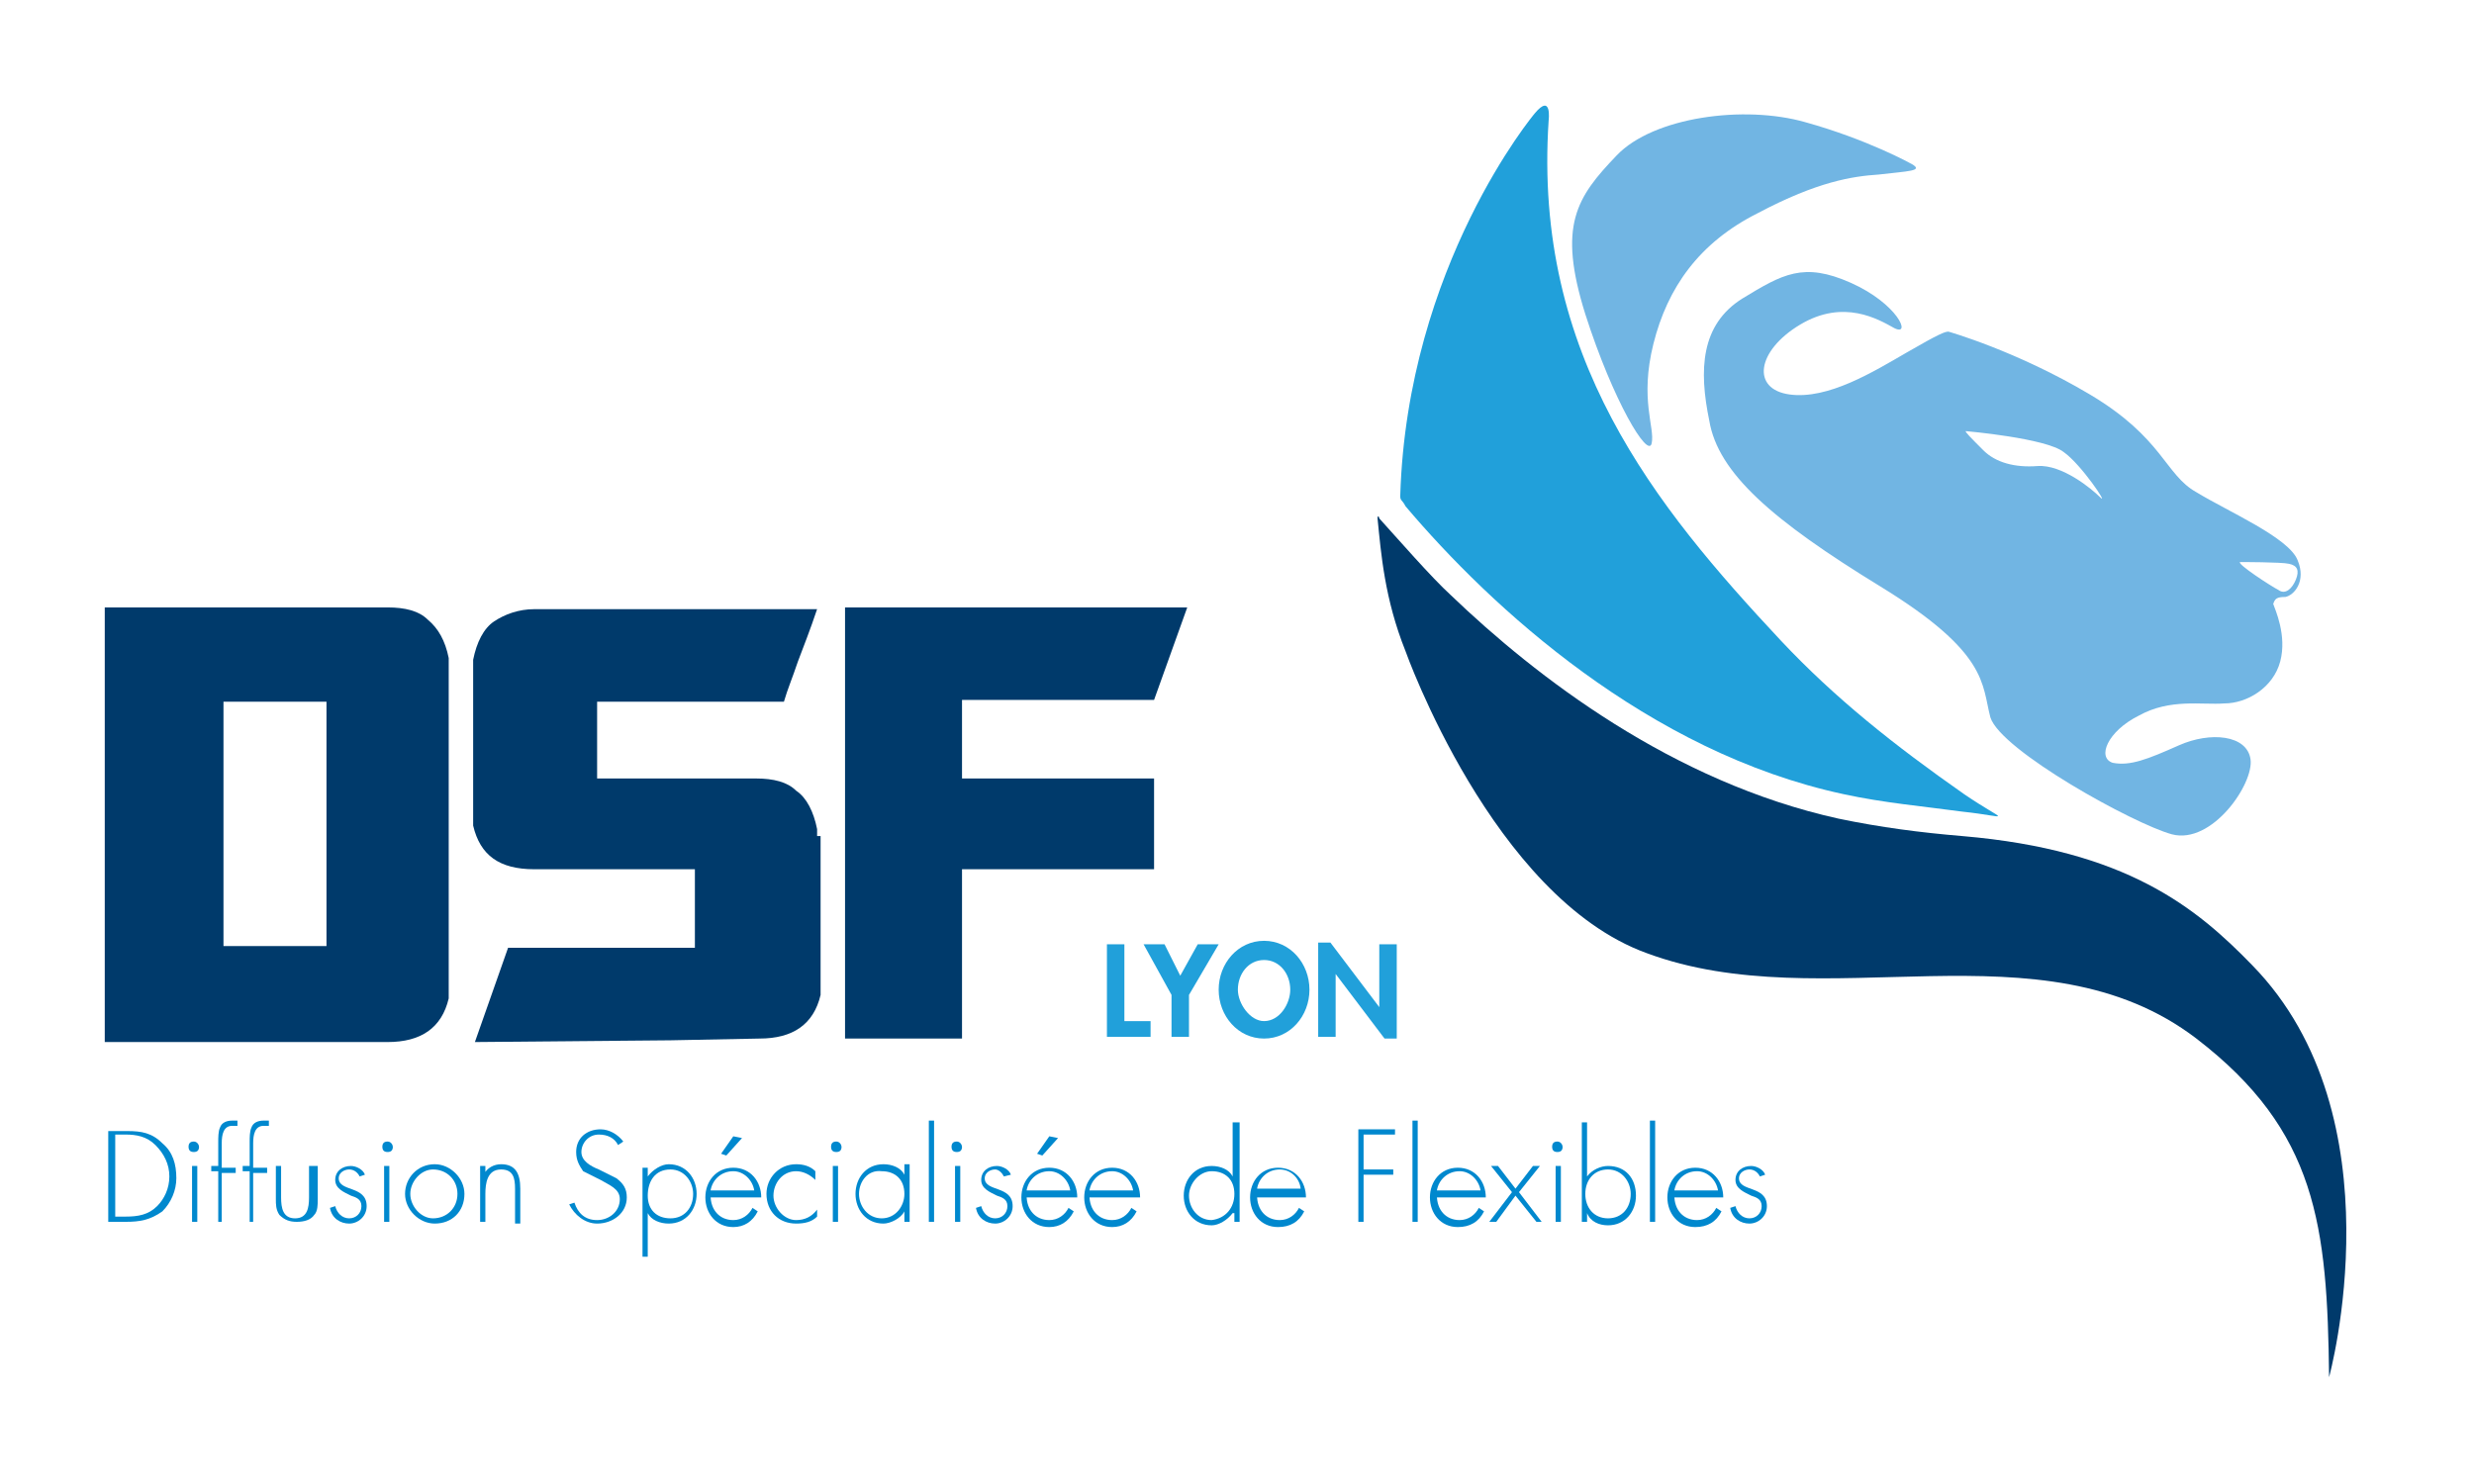<?xml version="1.0" encoding="utf-8"?>
<!-- Generator: Adobe Illustrator 22.0.1, SVG Export Plug-In . SVG Version: 6.00 Build 0)  -->
<svg version="1.1" id="Calque_1" xmlns="http://www.w3.org/2000/svg" xmlns:xlink="http://www.w3.org/1999/xlink" x="0px" y="0px"
	 viewBox="0 0 141.7 85" style="enable-background:new 0 0 141.7 85;" xml:space="preserve">
<style type="text/css">
	.st0{fill:#003A6B;}
	.st1{fill:#71B5E3;}
	.st2{fill:#21A0DA;}
	.st3{fill:#0088CE;}
</style>
<g>
	<g>
		<g>
			<path class="st0" d="M6,59.6V34.8l16.2,0c1,0,1.8,0.2,2.3,0.7c0.6,0.5,1,1.2,1.2,2.2c0,3.1,0,6.3,0,9.5c0,3.2,0,6.5,0,10
				c-0.4,1.7-1.6,2.5-3.5,2.5H6z M18.7,54.2v-14h-5.9l0,14H18.7z"/>
			<path class="st0" d="M29.1,54.3h10.7l0-4.5h-9.2c-2,0-3.1-0.8-3.5-2.5c0-0.4,0-0.9,0-1.3c0-0.5,0-0.9,0-1.3h0v-6.9
				c0.2-1,0.6-1.8,1.2-2.2c0.6-0.4,1.4-0.7,2.3-0.7h16.2c-0.4,1.2-0.8,2.2-1.1,3c-0.3,0.9-0.6,1.6-0.8,2.3v0h-4v0h-6.7v4.4l9.1,0
				c1,0,1.8,0.2,2.3,0.7c0.6,0.4,1,1.2,1.2,2.2c0,0.1,0,0.1,0,0.2c0,0.1,0,0.1,0,0.2H47V57c-0.4,1.7-1.6,2.5-3.5,2.5l-5.1,0.1v0
				l-11.2,0.1L29.1,54.3z"/>
			<path class="st0" d="M48.4,34.8H68l-1.9,5.3h-11v4.5h11v5.2h-11l0,9.7h-6.7V34.8z"/>
		</g>
	</g>
	<path class="st1" d="M109.5,9.4c0,0-2.5-1.4-6.1-2.4c-3.5-1-8.7-0.3-10.8,1.9c-2.3,2.4-3.4,4-1.8,9.1c1.6,5,3.6,8.3,3.8,7.4
		c0.2-0.9-0.7-2.5,0.1-5.7c0.8-3.2,2.6-5.8,6-7.5c3.4-1.8,5.4-2.1,6.9-2.2C109.3,9.8,110.2,9.8,109.5,9.4L109.5,9.4z"/>
	<path class="st1" d="M130.9,34.2c0.5-0.1,1.2-0.9,0.7-2.1c-0.5-1.3-4-2.8-5.8-3.9c-1.8-1-1.9-3.1-6.1-5.6c-4.2-2.5-8.1-3.6-8.1-3.6
		c-0.2,0-0.5,0.1-2.4,1.2c-1.9,1.1-4.5,2.7-6.7,2.4c-2.2-0.3-1.9-2.5,0.6-4c2.5-1.5,4.5-0.3,5.4,0.2c1,0.5,0.2-1.4-2.5-2.6
		c-2.7-1.2-3.9-0.5-6.2,0.9c-2.4,1.5-2.5,4.1-1.9,7c0.5,3,3.6,5.7,9.8,9.5c6.2,3.8,5.8,5.6,6.3,7.5c0.6,1.9,8.2,6.1,10.4,6.7
		c2.3,0.6,4.7-2.9,4.5-4.3c-0.2-1.4-2.3-1.6-4.1-0.8c-1.8,0.8-2.8,1.2-3.8,1c-0.9-0.3-0.3-1.8,1.5-2.7c1.8-1,3.6-0.6,4.9-0.7
		c1.3,0,2.8-0.9,3.2-2.4c0.4-1.5-0.3-3-0.4-3.3C130.3,34.3,130.4,34.2,130.9,34.2z M120.3,28.5c-0.5-0.5-2.2-1.9-3.6-1.8
		c-1.3,0.1-2.4-0.2-3.1-0.9c-0.7-0.7-1.1-1.1-1-1.1c0,0,4.6,0.4,5.6,1.2C119.2,26.6,120.8,29,120.3,28.5z M128.3,32.2
		c0,0,2.4,0,2.8,0.1c0.5,0.1,0.6,0.4,0.4,0.9c-0.2,0.5-0.6,0.9-1,0.6C130.1,33.6,128.1,32.3,128.3,32.2z"/>
	<path class="st0" d="M105.3,46.9c-9.5-2.1-17.3-8.1-22.2-12.8c-1.1-1-3.1-3.3-4.1-4.4c0-0.1-0.1-0.2-0.1,0c0.2,2,0.4,4.6,1.6,7.6
		c0,0,5,14.1,13.8,17.3c10.2,3.8,22.6-1.9,31.5,4.9c6.9,5.3,7.5,10.7,7.6,19.4c0,0,4.1-14.9-4.4-23.6c-3.2-3.3-7.2-6.6-16.6-7.4
		C110,47.7,107.7,47.4,105.3,46.9z"/>
	<path class="st2" d="M105.6,45.5c2.3,0.5,4.6,0.7,6.8,1c2.8,0.3,2.6,0.7,0.1-1c-4-2.8-7.4-5.5-10.5-8.8C94.8,29,87.8,20.4,88.7,6.9
		c0,0,0.2-1.6-0.8-0.4c0,0-7.3,8.7-7.7,21.9c0,0.1,0,0.2,0.1,0.3c0.1,0.1,0.2,0.3,0.2,0.3C85.4,34.8,94.4,43.1,105.6,45.5z"/>
</g>
<g>
	<path class="st3" d="M6.3,64.8h1c0.8,0,1.4,0.1,2,0.7c0.6,0.5,0.8,1.2,0.8,2c0,0.7-0.3,1.4-0.8,1.9C8.6,69.9,8,70,7.2,70h-1V64.8z
		 M7.2,69.7c0.7,0,1.3-0.1,1.8-0.6c0.4-0.4,0.7-1,0.7-1.7c0-0.7-0.3-1.3-0.8-1.8c-0.5-0.5-1.1-0.6-1.7-0.6H6.6v4.7H7.2z"/>
	<path class="st3" d="M11.4,65.7c0,0.2-0.1,0.3-0.3,0.3s-0.3-0.1-0.3-0.3c0-0.2,0.1-0.3,0.3-0.3S11.4,65.6,11.4,65.7z M11.3,70h-0.3
		v-3.2h0.3V70z"/>
	<path class="st3" d="M12.8,70h-0.3v-2.9h-0.4v-0.3h0.4v-1.4c0-0.2,0-0.6,0.1-0.8c0.1-0.3,0.4-0.4,0.7-0.4c0.1,0,0.2,0,0.3,0v0.3
		c-0.1,0-0.2,0-0.3,0c-0.5,0-0.6,0.5-0.6,1v1.4h0.8v0.3h-0.8V70z"/>
	<path class="st3" d="M14.6,70h-0.3v-2.9h-0.4v-0.3h0.4v-1.4c0-0.2,0-0.6,0.1-0.8c0.1-0.3,0.4-0.4,0.7-0.4c0.1,0,0.2,0,0.3,0v0.3
		c-0.1,0-0.2,0-0.3,0c-0.5,0-0.6,0.5-0.6,1v1.4h0.8v0.3h-0.8V70z"/>
	<path class="st3" d="M18.2,66.8v1.9c0,0.3,0,0.7-0.2,0.9c-0.2,0.3-0.6,0.4-1,0.4s-0.7-0.1-1-0.4c-0.2-0.3-0.2-0.6-0.2-0.9v-1.9h0.3
		v1.8c0,0.6,0.1,1.2,0.8,1.2s0.8-0.6,0.8-1.2v-1.8H18.2z"/>
	<path class="st3" d="M20.6,67.4c-0.1-0.2-0.3-0.4-0.6-0.4c-0.3,0-0.6,0.2-0.6,0.5c0,0.8,1.6,0.4,1.6,1.6c0,0.6-0.5,1-1,1
		c-0.5,0-1-0.3-1.1-0.9l0.3-0.1c0.1,0.4,0.4,0.7,0.8,0.7c0.4,0,0.7-0.3,0.7-0.7c0-0.4-0.3-0.5-0.6-0.6c-0.4-0.2-0.9-0.4-0.9-0.9
		c0-0.5,0.4-0.8,0.9-0.8c0.3,0,0.7,0.2,0.8,0.5L20.6,67.4z"/>
	<path class="st3" d="M22.5,65.7c0,0.2-0.1,0.3-0.3,0.3s-0.3-0.1-0.3-0.3c0-0.2,0.1-0.3,0.3-0.3S22.5,65.6,22.5,65.7z M22.3,70H22
		v-3.2h0.3V70z"/>
	<path class="st3" d="M26.6,68.4c0,1-0.7,1.7-1.7,1.7c-0.9,0-1.7-0.8-1.7-1.7c0-0.9,0.7-1.7,1.7-1.7C25.8,66.7,26.6,67.5,26.6,68.4z
		 M23.5,68.4c0,0.7,0.6,1.4,1.3,1.4c0.8,0,1.4-0.6,1.4-1.4c0-0.8-0.6-1.4-1.4-1.4C24.1,67,23.5,67.7,23.5,68.4z"/>
	<path class="st3" d="M27.7,67.3L27.7,67.3c0.2-0.4,0.6-0.6,1-0.6c0.8,0,1.1,0.5,1.1,1.4v2h-0.3v-2c0-0.6-0.1-1.1-0.8-1.1
		c-0.8,0-0.9,0.8-0.9,1.4V70h-0.3v-3.2h0.3V67.3z"/>
	<path class="st3" d="M35.4,65.6c-0.2-0.4-0.6-0.6-1.1-0.6c-0.6,0-1,0.5-1,1s0.5,0.8,1,1l1,0.5c0.4,0.3,0.6,0.6,0.6,1.1
		c0,0.9-0.8,1.5-1.7,1.5c-0.7,0-1.3-0.5-1.6-1.1l0.3-0.1c0.2,0.6,0.6,1,1.3,1c0.7,0,1.3-0.5,1.3-1.2c0-0.6-0.6-0.8-1.1-1.1l-1-0.5
		C33.2,66.8,33,66.5,33,66c0-0.8,0.6-1.3,1.4-1.3c0.5,0,1,0.3,1.3,0.7L35.4,65.6z"/>
	<path class="st3" d="M37.1,67.4L37.1,67.4c0.3-0.4,0.8-0.7,1.2-0.7c1,0,1.6,0.8,1.6,1.7s-0.6,1.7-1.6,1.7c-0.5,0-1-0.2-1.2-0.6h0
		v2.5h-0.3v-5.1h0.3V67.4z M37.1,68.5c0,0.8,0.5,1.3,1.3,1.3c0.8,0,1.3-0.6,1.3-1.4c0-0.7-0.5-1.4-1.3-1.4
		C37.5,67,37.1,67.7,37.1,68.5z"/>
	<path class="st3" d="M40.7,68.5c0,0.8,0.5,1.4,1.3,1.4c0.5,0,0.9-0.3,1.1-0.7l0.3,0.2c-0.3,0.6-0.8,0.9-1.4,0.9
		c-1,0-1.6-0.8-1.6-1.7c0-0.9,0.6-1.7,1.6-1.7c1,0,1.6,0.8,1.6,1.7H40.7z M43.2,68.2c-0.1-0.6-0.6-1.1-1.2-1.1
		c-0.7,0-1.2,0.5-1.3,1.1H43.2z M42.5,65.2l-0.9,1l-0.3-0.1l0.7-1L42.5,65.2z"/>
	<path class="st3" d="M46.7,67.6c-0.3-0.3-0.7-0.5-1.1-0.5c-0.8,0-1.3,0.7-1.3,1.4s0.6,1.4,1.3,1.4c0.5,0,0.9-0.2,1.2-0.6v0.4
		c-0.3,0.3-0.7,0.4-1.2,0.4c-1,0-1.7-0.7-1.7-1.7c0-0.9,0.7-1.7,1.7-1.7c0.4,0,0.8,0.1,1.1,0.4V67.6z"/>
	<path class="st3" d="M48.2,65.7c0,0.2-0.1,0.3-0.3,0.3s-0.3-0.1-0.3-0.3c0-0.2,0.1-0.3,0.3-0.3S48.2,65.6,48.2,65.7z M48,70h-0.3
		v-3.2H48V70z"/>
	<path class="st3" d="M52.1,70h-0.3v-0.6h0c-0.2,0.4-0.8,0.7-1.2,0.7c-1,0-1.6-0.8-1.6-1.7c0-0.9,0.6-1.7,1.6-1.7
		c0.5,0,1,0.2,1.2,0.6h0v-0.6h0.3V70z M49.2,68.4c0,0.7,0.5,1.4,1.3,1.4c0.8,0,1.3-0.7,1.3-1.4c0-0.8-0.5-1.3-1.3-1.3
		C49.7,67,49.2,67.7,49.2,68.4z"/>
	<path class="st3" d="M53.5,70h-0.3v-5.8h0.3V70z"/>
	<path class="st3" d="M55.1,65.7c0,0.2-0.1,0.3-0.3,0.3s-0.3-0.1-0.3-0.3c0-0.2,0.1-0.3,0.3-0.3S55.1,65.6,55.1,65.7z M55,70h-0.3
		v-3.2H55V70z"/>
	<path class="st3" d="M57.5,67.4C57.4,67.2,57.2,67,57,67c-0.3,0-0.6,0.2-0.6,0.5c0,0.8,1.6,0.4,1.6,1.6c0,0.6-0.5,1-1,1
		c-0.5,0-1-0.3-1.1-0.9l0.3-0.1c0.1,0.4,0.4,0.7,0.8,0.7c0.4,0,0.7-0.3,0.7-0.7c0-0.4-0.3-0.5-0.6-0.6c-0.4-0.2-0.9-0.4-0.9-0.9
		c0-0.5,0.4-0.8,0.9-0.8c0.3,0,0.7,0.2,0.8,0.5L57.5,67.4z"/>
	<path class="st3" d="M58.8,68.5c0,0.8,0.5,1.4,1.3,1.4c0.5,0,0.9-0.3,1.1-0.7l0.3,0.2c-0.3,0.6-0.8,0.9-1.4,0.9
		c-1,0-1.6-0.8-1.6-1.7c0-0.9,0.6-1.7,1.6-1.7c1,0,1.6,0.8,1.6,1.7H58.8z M61.3,68.2c-0.1-0.6-0.6-1.1-1.2-1.1
		c-0.7,0-1.2,0.5-1.3,1.1H61.3z M60.6,65.2l-0.9,1l-0.3-0.1l0.7-1L60.6,65.2z"/>
	<path class="st3" d="M62.4,68.5c0,0.8,0.5,1.4,1.3,1.4c0.5,0,0.9-0.3,1.1-0.7l0.3,0.2c-0.3,0.6-0.8,0.9-1.4,0.9
		c-1,0-1.6-0.8-1.6-1.7c0-0.9,0.6-1.7,1.6-1.7c1,0,1.6,0.8,1.6,1.7H62.4z M64.9,68.2c-0.1-0.6-0.6-1.1-1.2-1.1
		c-0.7,0-1.2,0.5-1.3,1.1H64.9z"/>
	<path class="st3" d="M70.6,69.5L70.6,69.5c-0.3,0.4-0.8,0.7-1.2,0.7c-1,0-1.6-0.8-1.6-1.7c0-0.9,0.6-1.7,1.6-1.7
		c0.5,0,1,0.2,1.2,0.6h0v-3.1H71V70h-0.3V69.5z M70.7,68.4c0-0.8-0.5-1.3-1.3-1.3c-0.7,0-1.3,0.7-1.3,1.4c0,0.7,0.5,1.4,1.3,1.4
		C70.2,69.8,70.7,69.2,70.7,68.4z"/>
	<path class="st3" d="M72,68.5c0,0.8,0.5,1.4,1.3,1.4c0.5,0,0.9-0.3,1.1-0.7l0.3,0.2c-0.3,0.6-0.8,0.9-1.5,0.9c-1,0-1.6-0.8-1.6-1.7
		c0-0.9,0.6-1.7,1.6-1.7c1,0,1.6,0.8,1.6,1.7H72z M74.5,68.2C74.5,67.6,74,67,73.3,67c-0.7,0-1.2,0.5-1.3,1.1H74.5z"/>
	<path class="st3" d="M78.1,65.1V67h1.7v0.3h-1.7V70h-0.3v-5.3h2.1v0.3H78.1z"/>
	<path class="st3" d="M81.2,70h-0.3v-5.8h0.3V70z"/>
	<path class="st3" d="M82.3,68.5c0,0.8,0.5,1.4,1.3,1.4c0.5,0,0.9-0.3,1.1-0.7l0.3,0.2c-0.3,0.6-0.8,0.9-1.5,0.9
		c-1,0-1.6-0.8-1.6-1.7c0-0.9,0.6-1.7,1.6-1.7c1,0,1.6,0.8,1.6,1.7H82.3z M84.8,68.2c-0.1-0.6-0.6-1.1-1.2-1.1
		c-0.7,0-1.2,0.5-1.3,1.1H84.8z"/>
	<path class="st3" d="M85.4,66.8h0.4l1,1.3l1-1.3h0.4l-1.2,1.5l1.3,1.7H88l-1.2-1.5L85.7,70h-0.4l1.3-1.7L85.4,66.8z"/>
	<path class="st3" d="M89.5,65.7c0,0.2-0.1,0.3-0.3,0.3s-0.3-0.1-0.3-0.3c0-0.2,0.1-0.3,0.3-0.3S89.5,65.6,89.5,65.7z M89.4,70h-0.3
		v-3.2h0.3V70z"/>
	<path class="st3" d="M90.6,64.3h0.3v3.1h0c0.3-0.4,0.8-0.6,1.2-0.6c1,0,1.6,0.7,1.6,1.7c0,0.9-0.6,1.7-1.6,1.7
		c-0.5,0-1-0.2-1.2-0.7h0V70h-0.3V64.3z M93.4,68.4c0-0.7-0.5-1.4-1.3-1.4c-0.8,0-1.3,0.6-1.3,1.4c0,0.8,0.5,1.4,1.3,1.4
		C92.9,69.8,93.4,69.2,93.4,68.4z"/>
	<path class="st3" d="M94.8,70h-0.3v-5.8h0.3V70z"/>
	<path class="st3" d="M95.9,68.5c0,0.8,0.5,1.4,1.3,1.4c0.5,0,0.9-0.3,1.1-0.7l0.3,0.2c-0.3,0.6-0.8,0.9-1.5,0.9
		c-1,0-1.6-0.8-1.6-1.7c0-0.9,0.6-1.7,1.6-1.7c1,0,1.6,0.8,1.6,1.7H95.9z M98.4,68.2c-0.1-0.6-0.6-1.1-1.2-1.1
		c-0.7,0-1.2,0.5-1.3,1.1H98.4z"/>
	<path class="st3" d="M100.8,67.4c-0.1-0.2-0.3-0.4-0.6-0.4c-0.3,0-0.6,0.2-0.6,0.5c0,0.8,1.6,0.4,1.6,1.6c0,0.6-0.5,1-1,1
		c-0.5,0-1-0.3-1.1-0.9l0.3-0.1c0.1,0.4,0.4,0.7,0.8,0.7c0.4,0,0.7-0.3,0.7-0.7c0-0.4-0.3-0.5-0.6-0.6c-0.4-0.2-0.9-0.4-0.9-0.9
		c0-0.5,0.4-0.8,0.9-0.8c0.3,0,0.7,0.2,0.8,0.5L100.8,67.4z"/>
</g>
<g>
	<g>
		<path class="st2" d="M64.4,58.5h1.5v0.9h-2.5v-5.3h1V58.5z"/>
		<path class="st2" d="M65.5,54.1h1.2l0.9,1.8l1-1.8h1.2L68.1,57v2.4h-1V57L65.5,54.1z"/>
		<path class="st2" d="M69.8,56.7c0-1.5,1.1-2.8,2.6-2.8s2.6,1.3,2.6,2.8c0,1.5-1.1,2.8-2.6,2.8S69.8,58.2,69.8,56.7z M70.9,56.7
			c0,0.8,0.7,1.8,1.5,1.8c0.9,0,1.5-1,1.5-1.8c0-0.9-0.6-1.7-1.5-1.7C71.5,55,70.9,55.8,70.9,56.7z"/>
		<path class="st2" d="M75.5,54h0.7l2.8,3.7h0v-3.6h1v5.4h-0.7l-2.8-3.7h0v3.6h-1V54z"/>
	</g>
</g>
</svg>

